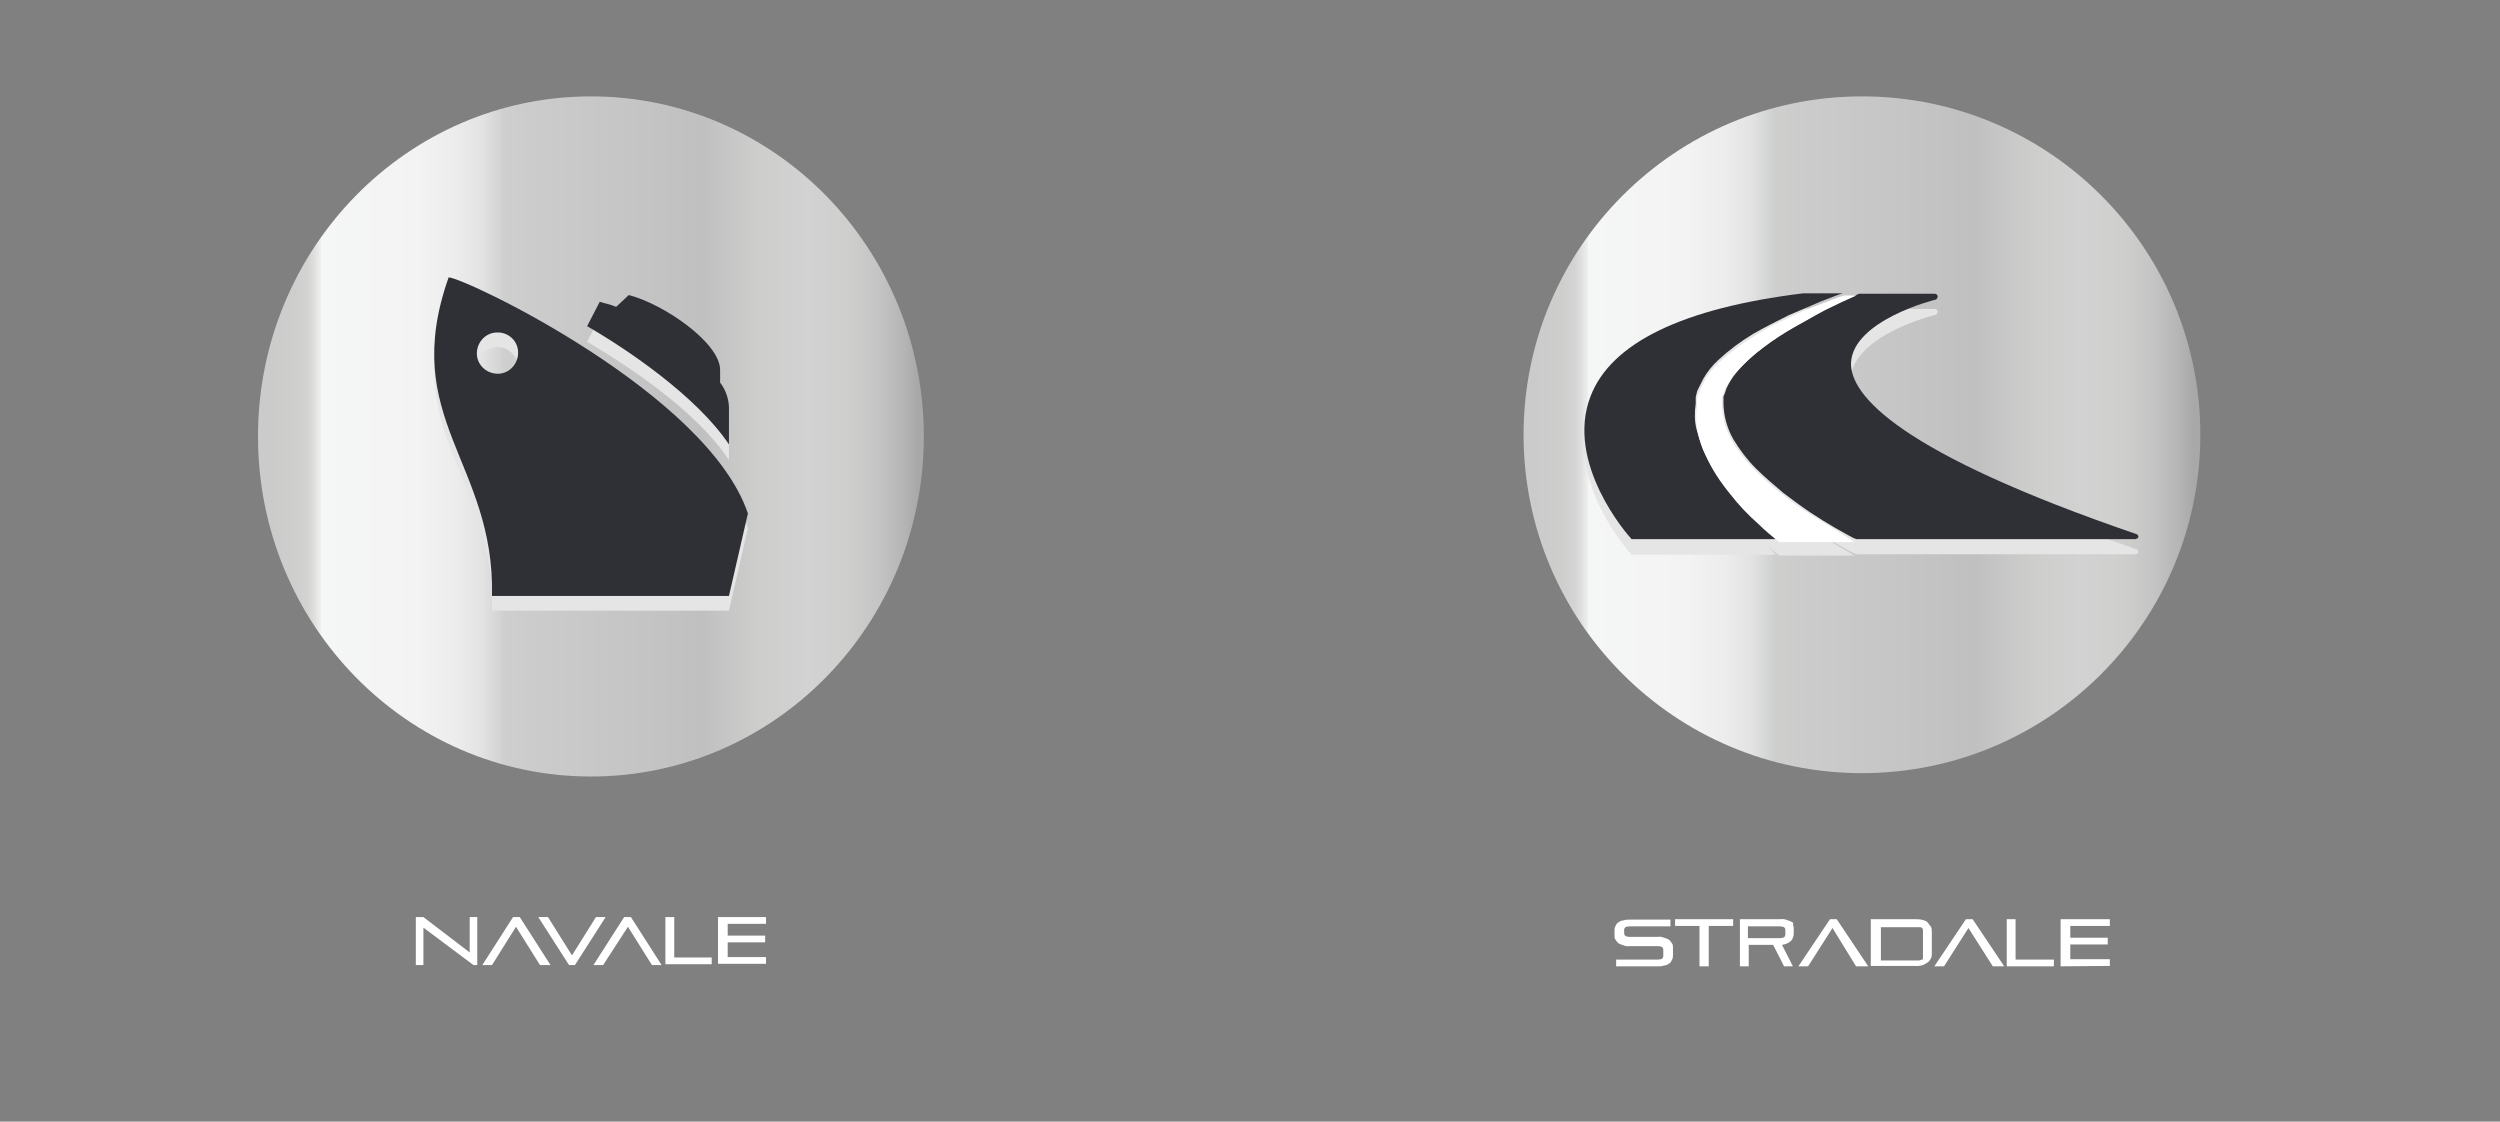 <?xml version="1.0" encoding="utf-8"?>
<!-- Generator: Adobe Illustrator 26.0.1, SVG Export Plug-In . SVG Version: 6.00 Build 0)  -->
<svg version="1.1" id="Livello_1" xmlns="http://www.w3.org/2000/svg" xmlns:xlink="http://www.w3.org/1999/xlink" x="0px" y="0px"
	 viewBox="0 0 594 266.5" style="enable-background:new 0 0 594 266.5;" xml:space="preserve">
<rect x="0" y="0" width="594" height="266.5" fill="#808080" stroke="none"/>
<style type="text/css">
	.st0{fill:url(#SVGID_1_);}
	.st1{fill:#FFFFFF;}
	.st2{fill-rule:evenodd;clip-rule:evenodd;fill:#E5E5E5;}
	.st3{fill-rule:evenodd;clip-rule:evenodd;fill:#2E3036;}
	.st4{fill:url(#SVGID_00000035498975205330679360000002840437155884529818_);}
	.st5{fill:#E5E5E5;}
	.st6{fill:#2E3036;}
</style>
<g id="Livello_2_00000085215939143422960140000007904328928429656967_">
	<g id="Livello_1-2">
		
			<linearGradient id="SVGID_1_" gradientUnits="userSpaceOnUse" x1="63.96" y1="1090.19" x2="218.1" y2="1090.19" gradientTransform="matrix(1 0 0 1 0 -986.5)">
			<stop  offset="0" style="stop-color:#CBCBCB"/>
			<stop  offset="4.000000e-02" style="stop-color:#CECECD"/>
			<stop  offset="6.000000e-02" style="stop-color:#D4D4D4"/>
			<stop  offset="7.000000e-02" style="stop-color:#E0E0DF"/>
			<stop  offset="8.000000e-02" style="stop-color:#F1F0F0"/>
			<stop  offset="8.000000e-02" style="stop-color:#F5F6F6"/>
			<stop  offset="0.23" style="stop-color:#F3F3F3"/>
			<stop  offset="0.29" style="stop-color:#ECECEC"/>
			<stop  offset="0.33" style="stop-color:#E1E2E1"/>
			<stop  offset="0.36" style="stop-color:#D0D1D1"/>
			<stop  offset="0.36" style="stop-color:#CFCFCE"/>
			<stop  offset="0.4" style="stop-color:#CCCCCC"/>
			<stop  offset="0.67" style="stop-color:#C1C0C0"/>
			<stop  offset="0.68" style="stop-color:#C2C2C2"/>
			<stop  offset="0.76" style="stop-color:#CECECD"/>
			<stop  offset="0.83" style="stop-color:#D2D2D2"/>
			<stop  offset="0.89" style="stop-color:#CFCFCE"/>
			<stop  offset="0.94" style="stop-color:#C4C4C4"/>
			<stop  offset="0.98" style="stop-color:#B4B4B4"/>
			<stop  offset="1" style="stop-color:#A9A8A8"/>
		</linearGradient>
		<ellipse class="st0" cx="140.4" cy="103.7" rx="79.1" ry="80.8"/>
		<path class="st1" d="M112.5,229.3l-11.9-8.9v8.9h-1.8v-11.4h1.8l11,8.4v-8.4h1.8v11.4H112.5z"/>
		<path class="st1" d="M128.3,229.3l-5.7-9.1l-5.7,9.1h-2.3l7.3-11.4h1.6l7.3,11.4H128.3z"/>
		<path class="st1" d="M135.2,229.3l-7.3-11.4h2.3l5.7,9.1l5.7-9.1h2.3l-7.3,11.4H135.2z"/>
		<path class="st1" d="M154.9,229.3l-5.7-9.1l-5.9,9.1H141l7.3-11.4h1.6l7.3,11.4H154.9z"/>
		<path class="st1" d="M158.1,229.3v-11.4h2.1v9.6h8.9v1.6h-11V229.3z"/>
		<path class="st1" d="M170.6,229.3v-11.4H182v1.6h-9.1v2.8h8.9v1.6h-8.9v3.5h9.1v1.6h-11.4V229.3z"/>
		<path class="st2" d="M173.2,109.3v-8.9c-0.1-2.1-0.8-4.1-2.1-5.8v-3c0-6.5-13.5-15.7-21.7-17.8l-3,2.8c-1.8-0.7-2.3-0.7-3.9-1.2
			l-3,5.8C148.9,86.7,165.6,97.7,173.2,109.3z M173.2,145.1h-56.3c0.7-31.8-22.2-42.1-10.3-75.7c4.1,0.2,61.5,27.6,71.1,56.1
			C177.7,125.5,173.2,145.1,173.2,145.1z M118.3,82.5c-2.7-0.1-4.9,2.1-5,4.8c-0.1,2.7,2.1,4.9,4.8,5c2.7,0.1,4.9-2.1,5-4.8
			c0,0,0-0.1,0-0.1C123.1,84.7,120.9,82.5,118.3,82.5z"/>
		<path class="st3" d="M173.2,105.6v-8.9c-0.1-2.1-0.8-4.1-2.1-5.8v-3c0-6.5-13.5-15.7-21.7-17.8l-3,2.8c-1.8-0.7-2.3-0.7-3.9-1.2
			l-3,5.8C148.9,82.9,165.6,94.2,173.2,105.6z M173.2,141.6h-56.3c0.7-31.8-22.2-42.1-10.3-75.7c4.1,0.2,61.5,27.6,71.1,56.1
			C177.7,122,173.2,141.6,173.2,141.6z M118.3,79c-2.7-0.1-4.9,2.1-5,4.8s2.1,4.9,4.8,5c2.7,0.1,4.9-2.1,5-4.8c0,0,0-0.1,0-0.1
			c0.1-2.6-2-4.8-4.6-4.9C118.4,79,118.3,79,118.3,79z"/>
	</g>
</g>
<g id="Livello_2_00000097463986542318204340000015202290390687563921_">
	<g id="Livello_1-2_00000086669573878100137400000016678506022020975269_">
		
			<linearGradient id="SVGID_00000070800131140330353760000001236616858970045313_" gradientUnits="userSpaceOnUse" x1="364.84" y1="1088.99" x2="521.25" y2="1088.99" gradientTransform="matrix(1 0 0 1 0 -985.7)">
			<stop  offset="0" style="stop-color:#CBCBCB"/>
			<stop  offset="4.000000e-02" style="stop-color:#CECECD"/>
			<stop  offset="6.000000e-02" style="stop-color:#D4D4D4"/>
			<stop  offset="7.000000e-02" style="stop-color:#E0E0DF"/>
			<stop  offset="8.000000e-02" style="stop-color:#F1F0F0"/>
			<stop  offset="8.000000e-02" style="stop-color:#F5F6F6"/>
			<stop  offset="0.23" style="stop-color:#F3F3F3"/>
			<stop  offset="0.29" style="stop-color:#ECECEC"/>
			<stop  offset="0.33" style="stop-color:#E1E2E1"/>
			<stop  offset="0.36" style="stop-color:#D0D1D1"/>
			<stop  offset="0.36" style="stop-color:#CFCFCE"/>
			<stop  offset="0.4" style="stop-color:#CCCCCC"/>
			<stop  offset="0.67" style="stop-color:#C1C0C0"/>
			<stop  offset="0.68" style="stop-color:#C2C2C2"/>
			<stop  offset="0.76" style="stop-color:#CECECD"/>
			<stop  offset="0.83" style="stop-color:#D2D2D2"/>
			<stop  offset="0.89" style="stop-color:#CFCFCE"/>
			<stop  offset="0.94" style="stop-color:#C4C4C4"/>
			<stop  offset="0.98" style="stop-color:#B4B4B4"/>
			<stop  offset="1" style="stop-color:#A9A8A8"/>
		</linearGradient>
		<circle style="fill:url(#SVGID_00000070800131140330353760000001236616858970045313_);" cx="442.4" cy="103.3" r="80.4"/>
		<path class="st1" d="M384,229.6V228h9.8c0.9,0,1.4-0.2,1.4-0.9v-1.4c0-0.7-0.5-0.9-1.4-0.9h-6.5c-0.5,0.1-1.1,0-1.6-0.2
			c-0.4-0.1-0.8-0.3-1.2-0.5c-0.3-0.3-0.5-0.6-0.7-0.9c-0.2-0.2-0.2-0.7-0.2-1.2v-0.7c0-0.4,0-0.8,0.2-1.2c0.2-0.2,0.2-0.7,0.7-0.9
			c0.3-0.3,0.8-0.5,1.2-0.5c0.5-0.2,1.1-0.2,1.6-0.2h9.6v1.6h-9.6c-0.9,0-1.4,0.2-1.4,0.9v0.7c0,0.7,0.5,0.9,1.4,0.9h6.5
			c0.5-0.1,1.1,0,1.6,0.2c0.4,0.1,0.8,0.3,1.2,0.5c0.3,0.3,0.5,0.6,0.7,0.9c0.2,0.2,0.2,0.7,0.2,1.2v1.4c0,0.4,0,0.8-0.2,1.2
			c-0.2,0.2-0.2,0.7-0.7,0.9c-0.3,0.3-0.8,0.5-1.2,0.5c-0.5,0.2-1.1,0.2-1.6,0.2H384z"/>
		<path class="st1" d="M403.8,229.6V220H398v-1.6h13.8v1.6H406v9.6H403.8z"/>
		<path class="st1" d="M423.9,229.6l-2.6-5.1h-5.8v5.1h-2.1v-11.2h9.6c0.5-0.1,1.1,0,1.6,0.2c0.4,0.1,0.8,0.3,1.2,0.5
			c0.5,0.2,0.2,0.5,0.2,0.7c0.2,0.2,0.2,0.7,0.2,1.2v0.7c0,0.7-0.2,1.4-0.7,1.9c-0.6,0.5-1.3,0.8-2.1,0.9l2.6,5.1L423.9,229.6z
			 M424.2,221c0-0.7-0.5-0.9-1.4-0.9h-7.5v2.8h7.5c0.9,0,1.4-0.2,1.4-0.9V221z"/>
		<path class="st1" d="M441,229.6l-5.6-9.1l-5.8,9.1h-2.3l7.5-11.2h1.6l7.5,11.2H441z"/>
		<path class="st1" d="M444.5,229.6v-11.2h10.3c0.7,0,1.4,0,2.1,0.2c0.5,0.2,0.9,0.2,1.2,0.7c0.2,0.2,0.5,0.7,0.7,0.9
			c0.2,0.4,0.2,0.9,0.2,1.4v4.7c0,0.5,0,1-0.2,1.4c-0.2,0.4-0.4,0.7-0.7,0.9c-0.4,0.3-0.8,0.5-1.2,0.7c-0.7,0.2-1.4,0.3-2.1,0.2
			h-10.3V229.6z M456.9,221.7V221c0-0.2-0.1-0.4-0.2-0.5c-0.2-0.2-0.4-0.2-0.7-0.2h-9.1v7.9h9.1c0.2,0,0.5-0.2,0.7-0.2
			c0.2,0,0.2-0.2,0.2-0.5C456.9,227.5,456.9,221.7,456.9,221.7z"/>
		<path class="st1" d="M473.5,229.6l-5.8-9.1l-5.8,9.1h-2.3l7.5-11.2h1.6l7.5,11.2H473.5z"/>
		<path class="st1" d="M476.8,229.6v-11.2h2.1v9.6h9.1v1.6L476.8,229.6z"/>
		<path class="st1" d="M489.6,229.6v-11.2h11.7v1.6h-9.4v2.8h8.9v1.6h-8.9v3.5h9.4v1.6L489.6,229.6L489.6,229.6z"/>
		<path class="st5" d="M434,77.1c-2.3,1.2-4.7,2.6-7.2,4c-2.6,1.4-5.1,3-7.5,4.9c-2.5,1.8-4.8,3.9-6.8,6.3c-0.9,1.1-1.7,2.4-2.3,3.7
			c-0.2,0.6-0.4,1.3-0.7,1.9v1l0,0v0.6l0,0v0.2c0.1,2.9,0.9,5.7,2.3,8.2c1.5,2.5,3.3,4.9,5.4,7c2.1,2.1,4.4,4,6.5,5.8
			c2.1,1.6,4.4,3.3,6.5,4.7c4.2,2.8,7.7,4.7,10.3,6.1c0.2,0,0.4,0.1,0.5,0.2h66.4c0.3-0.1,0.6-0.2,0.7-0.5c0-0.2-0.2-0.7-0.5-0.7
			c-56.6-19.4-68-33-67.8-40.7c0.5-10.1,19.9-15,20.1-15c0.2,0,0.5-0.5,0.5-0.7c0-0.4-0.3-0.7-0.7-0.7h-18
			C439.4,74.6,436.8,75.7,434,77.1z"/>
		<path class="st5" d="M417.6,127.6c-2.4-2.3-4.7-4.7-6.8-7.2c-2.3-2.8-4.2-5.9-5.8-9.1c-0.8-1.8-1.4-3.7-1.9-5.6
			c-0.5-2-0.5-4.1-0.2-6.1v-0.7l0,0v-0.8c0-0.2,0.2-0.7,0.2-0.9l0.2-0.7c0.5-0.9,0.9-1.9,1.4-2.8c0.9-1.6,2.1-3.1,3.5-4.4
			c2.6-2.4,5.4-4.5,8.4-6.3c2.8-1.6,5.6-3,8.4-4.4c2.8-1.2,5.4-2.3,7.7-3.3c1.9-0.7,3.5-1.4,5.1-1.9h-9.4
			c-28.5,3.5-45.6,11.7-50.5,24.5c-6.1,15.9,8.9,33,9.6,33.7c0,0.2,0.2,0.2,0.5,0.2h33.9C420.6,130.3,419.2,128.9,417.6,127.6z"/>
		<path class="st5" d="M429.8,125.5c-2.2-1.4-4.4-3-6.5-4.7c-2.3-1.8-4.5-3.7-6.5-5.8c-2.1-2.1-3.9-4.4-5.4-7
			c-1.4-2.5-2.2-5.3-2.3-8.2v-0.2l0,0v-0.7l0,0v-1c0.2-0.7,0.5-1.2,0.7-1.9c0.6-1.3,1.4-2.6,2.3-3.7c2-2.3,4.3-4.4,6.8-6.3
			c2.4-1.8,4.9-3.4,7.5-4.9c2.6-1.4,4.9-2.8,7.2-4c2.8-1.4,5.4-2.6,7.5-3.5h-3c-1.6,0.5-3.3,1.2-5.1,1.9c-2.6,0.9-5.2,2-7.7,3.3
			c-2.9,1.2-5.7,2.7-8.4,4.4c-3,1.8-5.8,3.9-8.4,6.3c-1.4,1.3-2.6,2.7-3.5,4.4c-0.5,0.9-0.9,1.9-1.4,2.8l-0.2,0.7
			c-0.1,0.3-0.2,0.6-0.2,0.9v0.8l0,0v0.7c-0.2,2-0.2,4.1,0.2,6.1c0.4,1.9,1,3.8,1.9,5.6c1.5,3.3,3.5,6.3,5.8,9.1
			c2,2.6,4.3,5,6.8,7.2c1.5,1.5,3.2,2.9,4.9,4.2h18c-0.2,0-0.4-0.1-0.5-0.2C437.5,130.2,434,128.1,429.8,125.5z"/>
		<path class="st6" d="M434,73.4c-2.3,1.2-4.7,2.6-7.2,4c-2.6,1.4-5.1,3-7.5,4.9c-2.5,1.8-4.8,3.9-6.8,6.3c-0.9,1.1-1.7,2.4-2.3,3.7
			c-0.2,0.6-0.4,1.3-0.7,1.9v1l0,0v0.6l0,0v0.3c0.1,2.9,0.9,5.7,2.3,8.2c1.5,2.5,3.3,4.9,5.4,7c2.1,2.1,4.4,4,6.5,5.8
			c2.1,1.6,4.4,3.3,6.5,4.7c4.2,2.8,7.7,4.7,10.3,6.1c0.2,0,0.4,0.1,0.5,0.2h66.4c0.3-0.1,0.6-0.2,0.7-0.5c0-0.2-0.2-0.7-0.5-0.7
			c-56.6-19.4-68-33-67.8-40.7c0.5-10.1,19.9-15,20.1-15c0.2,0,0.5-0.5,0.5-0.7c0-0.4-0.3-0.7-0.7-0.7h-18
			C439.4,70.8,436.8,72,434,73.4z"/>
		<path class="st6" d="M417.6,123.9c-2.4-2.3-4.7-4.7-6.8-7.2c-2.3-2.8-4.2-5.9-5.8-9.1c-0.8-1.8-1.4-3.7-1.9-5.6
			c-0.5-2-0.5-4.1-0.2-6.1v-0.7l0,0v-0.8c0-0.2,0.2-0.7,0.2-0.9l0.2-0.7c0.5-0.9,0.9-1.9,1.4-2.8c0.9-1.6,2.1-3.1,3.5-4.4
			c2.6-2.4,5.4-4.5,8.4-6.3c2.8-1.6,5.6-3,8.4-4.4c2.8-1.2,5.4-2.3,7.7-3.3c1.9-0.7,3.5-1.4,5.1-1.9h-9.4
			c-28.5,3.5-45.6,11.7-50.5,24.5c-6.1,15.9,8.9,33,9.6,33.7c0,0.2,0.2,0.2,0.5,0.2h33.9C420.5,126.6,419.1,125.2,417.6,123.9z"/>
		<path class="st1" d="M429.8,122c-2.2-1.4-4.4-3-6.5-4.7c-2.3-1.8-4.5-3.7-6.5-5.8c-2.1-2.1-3.9-4.4-5.4-7
			c-1.4-2.5-2.2-5.3-2.3-8.2v-0.2l0,0v-0.6l0,0v-1c0.2-0.7,0.5-1.2,0.7-1.9c0.6-1.3,1.4-2.6,2.3-3.7c2-2.3,4.3-4.4,6.8-6.3
			c2.4-1.8,4.9-3.4,7.5-4.9c2.6-1.4,4.9-2.8,7.2-4c2.8-1.4,5.4-2.6,7.5-3.5h-3c-1.6,0.5-3.3,1.2-5.1,1.9c-2.6,0.9-5.2,2-7.7,3.3
			c-2.9,1.2-5.7,2.7-8.4,4.4c-3,1.8-5.8,3.9-8.4,6.3c-1.4,1.3-2.6,2.7-3.5,4.4c-0.5,0.9-0.9,1.9-1.4,2.8l-0.2,0.7
			c-0.1,0.3-0.2,0.6-0.2,0.9v0.8l0,0v0.9c-0.2,2-0.2,4.1,0.2,6.1c0.4,1.9,1,3.8,1.9,5.6c1.5,3.3,3.5,6.3,5.8,9.1
			c2,2.6,4.3,5,6.8,7.2c1.5,1.5,3.2,2.9,4.9,4.2h18c-0.2,0-0.4-0.1-0.5-0.2C437.5,126.7,434,124.6,429.8,122z"/>
	</g>
</g>
</svg>
